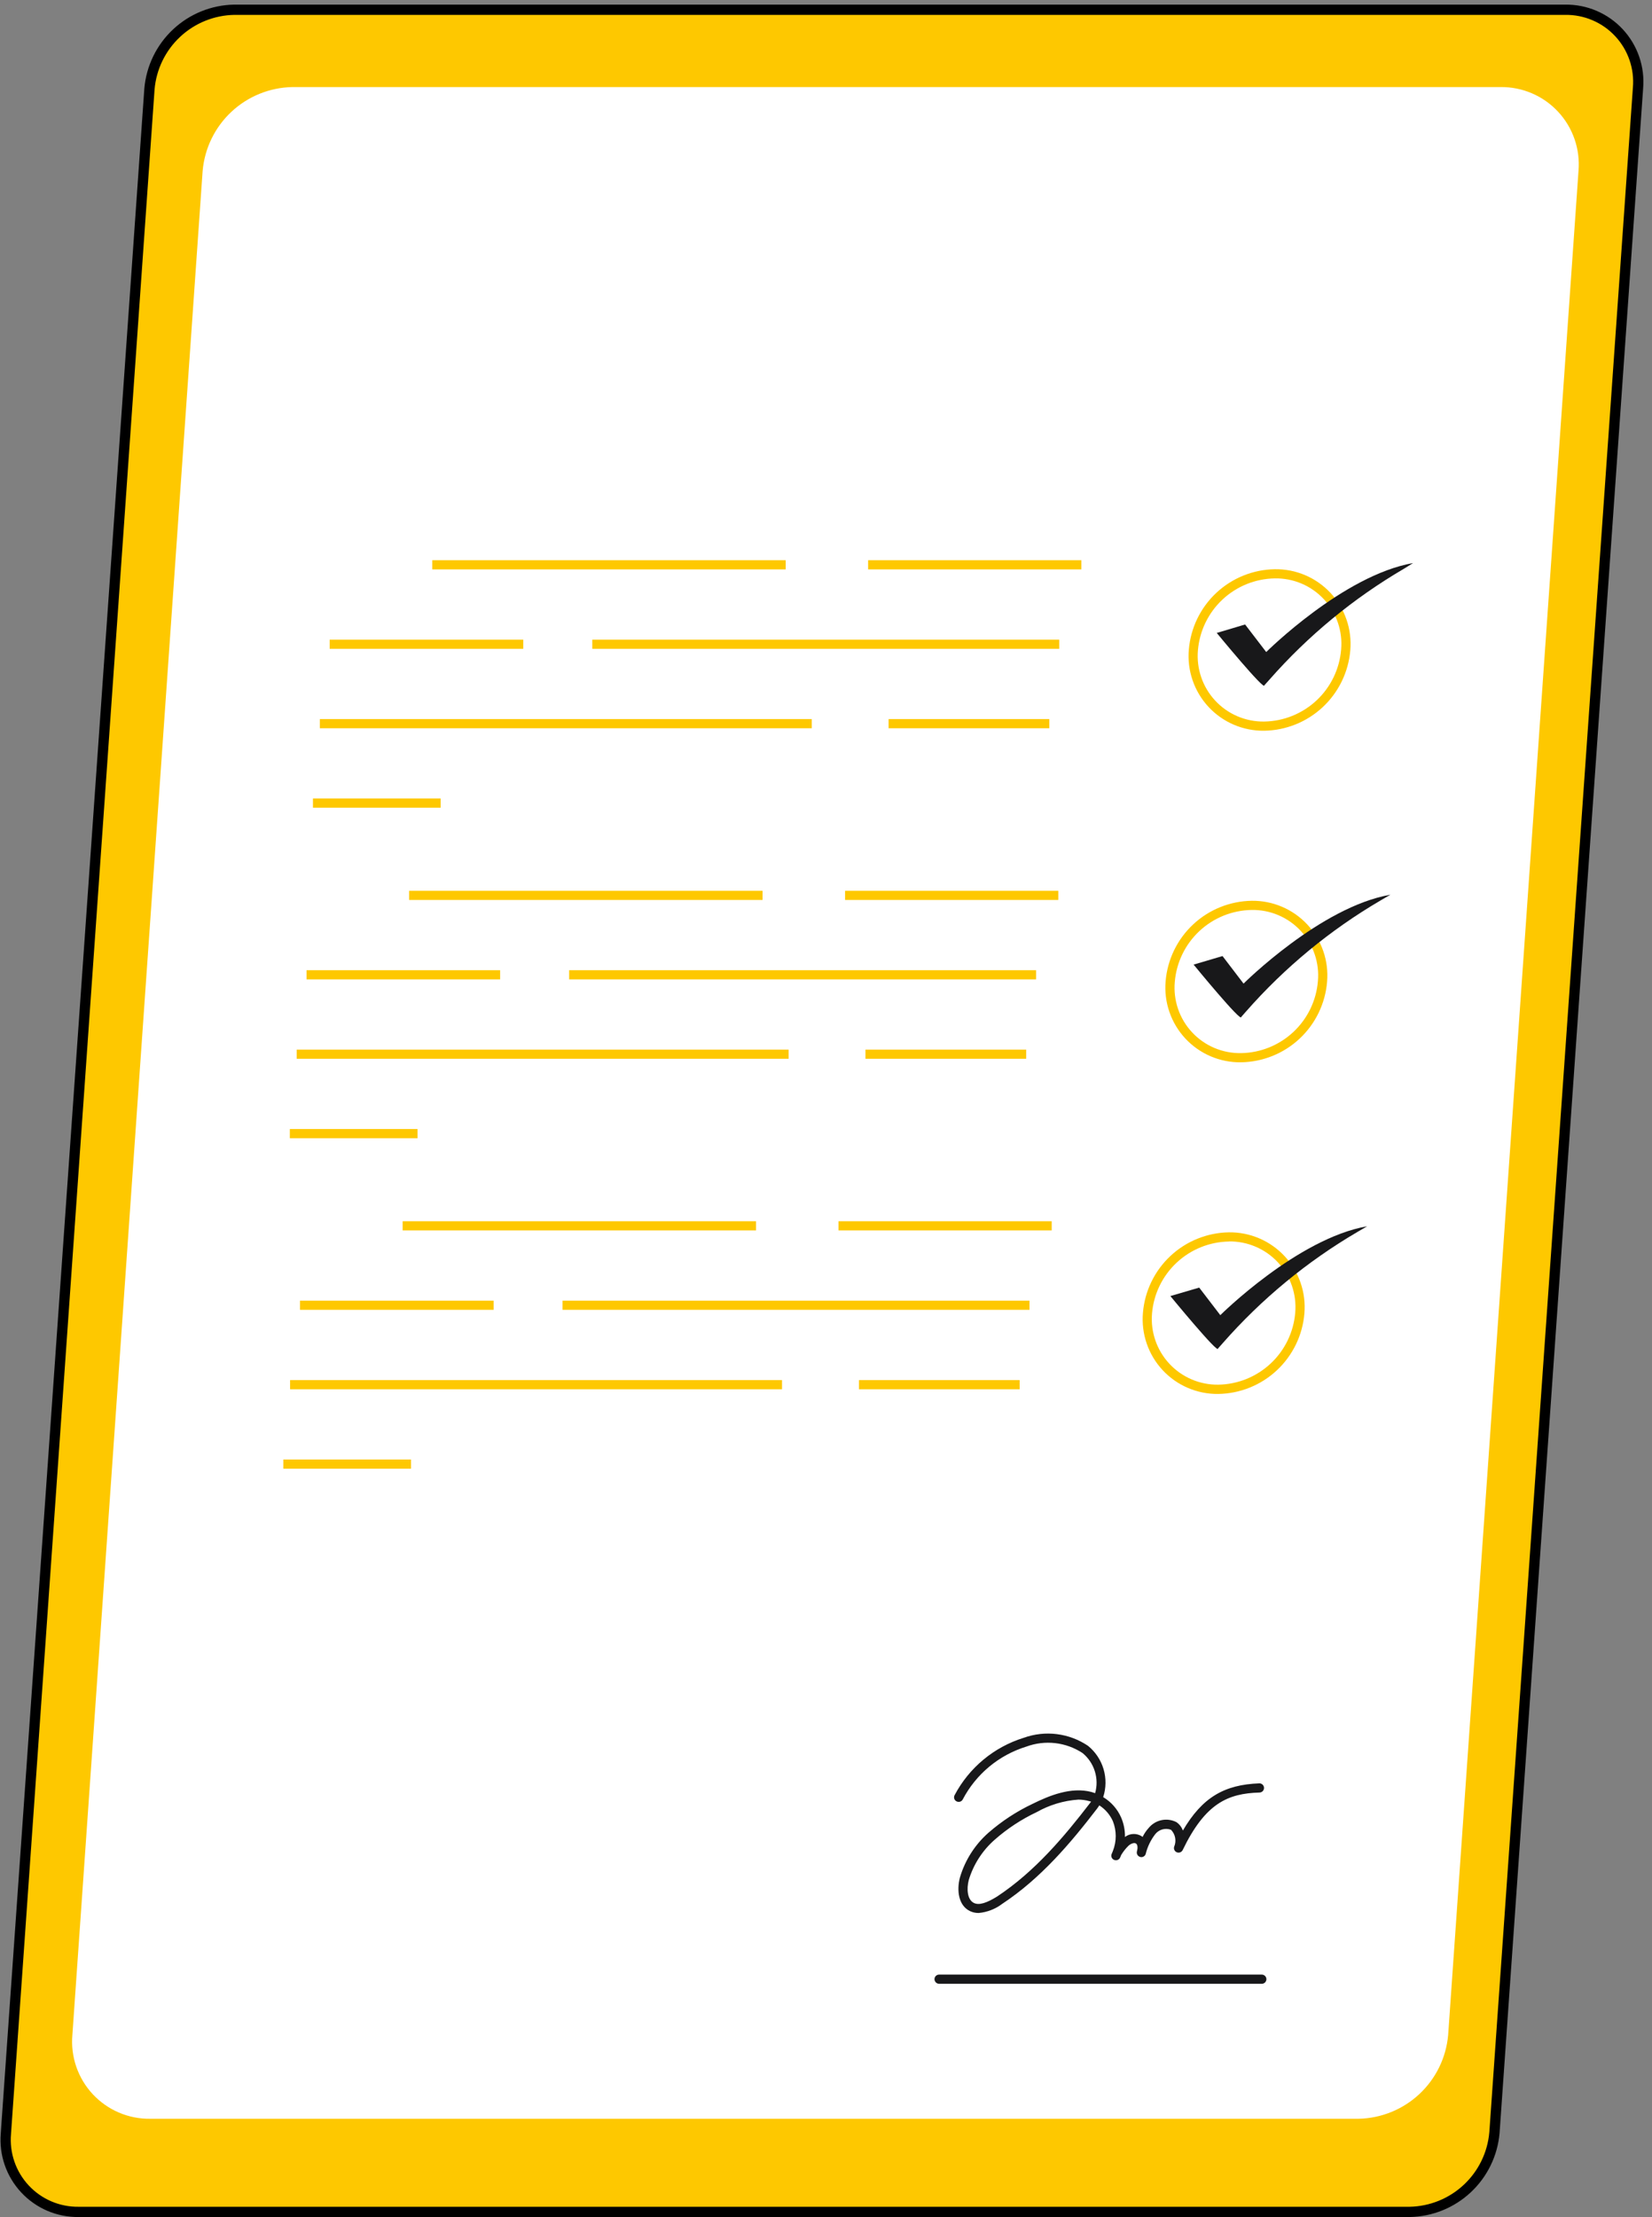 <svg width="161" height="216" viewBox="0 0 161 216" fill="none" xmlns="http://www.w3.org/2000/svg">
    <rect x="0" y="0" width="161" height="216" fill="#808080" stroke="none"/>
    <path
        d="M7.679 215.5L7.672 215.5C6.691 215.514 5.717 215.322 4.814 214.937C3.912 214.551 3.1 213.981 2.431 213.263C1.762 212.544 1.251 211.694 0.931 210.766C0.611 209.838 0.49 208.853 0.574 207.875H0.574L0.574 207.867L14.565 8.669C14.565 8.668 14.565 8.667 14.565 8.665C14.745 6.587 15.688 4.648 17.213 3.224C18.737 1.799 20.735 0.989 22.82 0.95L152.53 0.95L152.537 0.95C153.52 0.936 154.494 1.128 155.397 1.514C156.301 1.899 157.113 2.47 157.782 3.19C158.451 3.909 158.962 4.761 159.281 5.69C159.601 6.619 159.721 7.604 159.636 8.583L159.635 8.591L145.645 207.789C145.645 207.79 145.645 207.791 145.644 207.793C145.462 209.87 144.519 211.806 142.994 213.229C141.47 214.652 139.474 215.461 137.389 215.5L7.679 215.5Z"
        fill="#FEC800" stroke="black" />
    <path
        d="M132.394 206.427H14.649C13.598 206.443 12.555 206.237 11.589 205.824C10.622 205.411 9.753 204.8 9.037 204.031C8.321 203.261 7.775 202.35 7.433 201.356C7.092 200.362 6.962 199.307 7.054 198.26L19.748 16.66C19.938 14.458 20.936 12.404 22.549 10.895C24.163 9.385 26.279 8.526 28.488 8.483H146.233C147.285 8.469 148.328 8.676 149.295 9.09C150.262 9.503 151.132 10.115 151.848 10.885C152.564 11.655 153.111 12.567 153.454 13.562C153.797 14.556 153.927 15.611 153.837 16.66L141.134 198.26C140.942 200.46 139.943 202.511 138.33 204.019C136.716 205.527 134.602 206.385 132.394 206.427Z"
        fill="white" />
    <path
        d="M123.206 71.194C122.189 71.207 121.182 71.008 120.247 70.608C119.313 70.209 118.473 69.618 117.781 68.874C117.089 68.129 116.56 67.248 116.23 66.287C115.899 65.326 115.773 64.307 115.861 63.294C116.036 61.181 116.991 59.208 118.541 57.759C120.09 56.311 122.123 55.491 124.243 55.458C125.26 55.443 126.269 55.641 127.204 56.04C128.14 56.439 128.981 57.03 129.674 57.774C130.367 58.519 130.896 59.4 131.227 60.362C131.559 61.323 131.684 62.344 131.597 63.357C131.419 65.471 130.462 67.444 128.912 68.893C127.361 70.341 125.327 71.161 123.206 71.194ZM124.243 56.352C122.347 56.381 120.53 57.114 119.144 58.409C117.759 59.704 116.904 61.467 116.747 63.357C116.669 64.247 116.779 65.144 117.07 65.989C117.36 66.834 117.825 67.609 118.434 68.263C119.042 68.918 119.782 69.437 120.604 69.787C121.426 70.138 122.312 70.312 123.206 70.299C125.102 70.27 126.919 69.537 128.305 68.242C129.69 66.948 130.545 65.184 130.702 63.294C130.783 62.404 130.675 61.506 130.385 60.659C130.096 59.813 129.631 59.037 129.022 58.382C128.412 57.727 127.672 57.208 126.849 56.858C126.025 56.509 125.138 56.336 124.243 56.352Z"
        fill="#FEC800" />
    <path
        d="M118.581 61.666C118.581 61.666 123.296 67.4 123.224 66.765L123.698 66.237C127.463 61.948 131.895 58.294 136.822 55.413L137.716 54.858C130.926 56.039 123.403 63.527 123.403 63.527L121.345 60.843L118.581 61.666Z"
        fill="#18181A" />
    <path
        d="M120.952 103.497C119.935 103.512 118.926 103.314 117.991 102.915C117.055 102.516 116.214 101.925 115.521 101.181C114.828 100.436 114.299 99.555 113.968 98.593C113.636 97.632 113.511 96.611 113.598 95.598C113.776 93.484 114.733 91.51 116.283 90.062C117.834 88.614 119.868 87.794 121.99 87.761C123.006 87.748 124.013 87.947 124.948 88.347C125.882 88.746 126.723 89.337 127.415 90.081C128.107 90.826 128.635 91.707 128.965 92.668C129.296 93.629 129.422 94.648 129.334 95.661C129.159 97.774 128.204 99.747 126.654 101.196C125.105 102.644 123.072 103.464 120.952 103.497ZM114.493 95.661C114.412 96.552 114.52 97.449 114.81 98.296C115.099 99.142 115.564 99.918 116.173 100.573C116.783 101.228 117.523 101.747 118.346 102.097C119.17 102.446 120.057 102.619 120.952 102.603C122.847 102.573 124.663 101.84 126.047 100.545C127.431 99.25 128.284 97.487 128.439 95.598C128.52 94.708 128.412 93.811 128.123 92.965C127.834 92.119 127.37 91.344 126.762 90.689C126.154 90.034 125.414 89.515 124.592 89.165C123.77 88.814 122.883 88.641 121.99 88.656C120.094 88.685 118.276 89.418 116.89 90.713C115.505 92.007 114.65 93.771 114.493 95.661Z"
        fill="#FEC800" />
    <path
        d="M116.326 93.979C116.326 93.979 121.032 99.722 120.969 99.078L121.434 98.55C125.202 94.258 129.636 90.6 134.567 87.717L135.506 87.171C128.707 88.343 121.193 95.831 121.193 95.831L119.144 93.147L116.326 93.979Z"
        fill="#18181A" />
    <path
        d="M118.733 135.809C117.716 135.823 116.707 135.623 115.772 135.223C114.837 134.823 113.996 134.231 113.304 133.486C112.612 132.74 112.084 131.858 111.754 130.896C111.424 129.934 111.299 128.914 111.388 127.901C111.563 125.787 112.519 123.814 114.068 122.366C115.617 120.917 117.65 120.097 119.77 120.064C120.787 120.052 121.794 120.252 122.728 120.652C123.662 121.052 124.503 121.643 125.195 122.387C125.887 123.13 126.417 124.011 126.749 124.971C127.081 125.931 127.209 126.951 127.124 127.963C126.949 130.079 125.993 132.054 124.442 133.504C122.891 134.955 120.856 135.776 118.733 135.809ZM119.77 120.959C117.875 120.99 116.059 121.723 114.674 123.018C113.288 124.312 112.433 126.074 112.274 127.963C112.198 128.853 112.309 129.749 112.6 130.594C112.891 131.438 113.355 132.212 113.964 132.866C114.572 133.52 115.311 134.04 116.132 134.391C116.954 134.742 117.84 134.917 118.733 134.905C120.629 134.876 122.446 134.143 123.832 132.848C125.217 131.554 126.072 129.79 126.229 127.901C126.307 127.01 126.197 126.113 125.906 125.267C125.616 124.422 125.151 123.646 124.543 122.991C123.934 122.336 123.195 121.816 122.373 121.465C121.551 121.113 120.664 120.938 119.77 120.95V120.959Z"
        fill="#FEC800" />
    <path
        d="M114.062 126.272C114.062 126.272 118.777 132.016 118.705 131.381L119.18 130.844C122.947 126.557 127.378 122.903 132.303 120.019L133.242 119.474C126.452 120.654 118.929 128.133 118.929 128.133L116.872 125.449L114.062 126.272Z"
        fill="#18181A" />
    <path d="M76.571 54.581H42.13V55.476H76.571V54.581Z" fill="#FEC800" />
    <path d="M105.386 54.581H84.605V55.476H105.386V54.581Z" fill="#FEC800" />
    <path d="M50.995 62.319H32.128V63.214H50.995V62.319Z" fill="#FEC800" />
    <path d="M103.23 62.319H57.723V63.214H103.23V62.319Z" fill="#FEC800" />
    <path d="M79.112 70.058H31.171V70.952H79.112V70.058Z" fill="#FEC800" />
    <path d="M102.264 70.058H86.6V70.952H102.264V70.058Z" fill="#FEC800" />
    <path d="M42.944 77.796H30.5V78.691H42.944V77.796Z" fill="#FEC800" />
    <path d="M74.316 86.786H39.875V87.681H74.316V86.786Z" fill="#FEC800" />
    <path d="M103.141 86.786H82.359V87.681H103.141V86.786Z" fill="#FEC800" />
    <path d="M48.741 94.524H29.874V95.419H48.741V94.524Z" fill="#FEC800" />
    <path d="M100.975 94.524H55.468V95.419H100.975V94.524Z" fill="#FEC800" />
    <path d="M76.857 102.262H28.916V103.156H76.857V102.262Z" fill="#FEC800" />
    <path d="M100.01 102.262H84.346V103.156H100.01V102.262Z" fill="#FEC800" />
    <path d="M40.69 110H28.246V110.895H40.69V110Z" fill="#FEC800" />
    <path d="M73.682 118.982H39.24V119.877H73.682V118.982Z" fill="#FEC800" />
    <path d="M102.497 118.982H81.716V119.877H102.497V118.982Z" fill="#FEC800" />
    <path d="M48.106 126.72H29.239V127.614H48.106V126.72Z" fill="#FEC800" />
    <path d="M100.332 126.72H54.824V127.614H100.332V126.72Z" fill="#FEC800" />
    <path d="M76.213 134.459H28.273V135.354H76.213V134.459Z" fill="#FEC800" />
    <path d="M99.374 134.459H83.71V135.354H99.374V134.459Z" fill="#FEC800" />
    <path d="M40.055 142.197H27.611V143.092H40.055V142.197Z" fill="#FEC800" />
    <path
        d="M95.376 186.38C95.082 186.383 94.791 186.318 94.526 186.192C93.399 185.646 93.229 184.161 93.551 182.926C94.049 181.234 95.017 179.717 96.342 178.552C97.638 177.424 99.083 176.478 100.636 175.743C102.264 174.938 104.384 174.07 106.37 174.589L106.728 174.705C106.926 174.005 106.916 173.262 106.698 172.568C106.481 171.873 106.065 171.258 105.503 170.796C104.701 170.269 103.788 169.938 102.835 169.829C101.883 169.721 100.918 169.837 100.019 170.17C98.699 170.577 97.472 171.241 96.41 172.123C95.347 173.006 94.47 174.09 93.828 175.314C93.801 175.366 93.763 175.413 93.718 175.451C93.672 175.489 93.62 175.517 93.563 175.535C93.507 175.552 93.447 175.558 93.388 175.552C93.329 175.547 93.272 175.529 93.22 175.501C93.168 175.475 93.121 175.438 93.083 175.394C93.046 175.349 93.017 175.297 92.999 175.241C92.982 175.185 92.976 175.127 92.981 175.068C92.987 175.01 93.004 174.954 93.032 174.902C94.448 172.219 96.871 170.208 99.768 169.311C100.8 168.94 101.904 168.816 102.992 168.952C104.08 169.087 105.121 169.477 106.03 170.089C106.754 170.675 107.284 171.466 107.549 172.359C107.814 173.252 107.802 174.204 107.515 175.09C108.287 175.553 108.896 176.244 109.26 177.067C109.52 177.668 109.648 178.318 109.636 178.972C109.867 178.796 110.148 178.695 110.438 178.682C110.729 178.669 111.017 178.746 111.264 178.901C111.297 178.92 111.327 178.944 111.353 178.972C111.512 178.646 111.717 178.345 111.961 178.078C112.28 177.695 112.719 177.432 113.206 177.332C113.694 177.231 114.201 177.299 114.645 177.523C114.939 177.723 115.162 178.011 115.28 178.346C117.168 175.126 119.306 173.873 122.741 173.748C122.86 173.748 122.974 173.795 123.057 173.879C123.141 173.963 123.188 174.077 123.188 174.195C123.188 174.314 123.141 174.428 123.057 174.512C122.974 174.595 122.86 174.643 122.741 174.643C119.673 174.732 117.463 175.68 115.254 180.261C115.201 180.359 115.115 180.434 115.01 180.472C114.905 180.509 114.79 180.507 114.688 180.464C114.585 180.422 114.502 180.343 114.454 180.242C114.406 180.142 114.398 180.027 114.431 179.921C114.548 179.647 114.581 179.345 114.527 179.052C114.473 178.759 114.334 178.489 114.126 178.275C113.861 178.173 113.57 178.159 113.295 178.233C113.02 178.306 112.776 178.465 112.597 178.686C112.15 179.26 111.83 179.921 111.657 180.627C111.64 180.683 111.612 180.734 111.575 180.779C111.537 180.823 111.491 180.86 111.44 180.886C111.388 180.913 111.332 180.929 111.274 180.934C111.216 180.939 111.158 180.932 111.103 180.914C110.99 180.879 110.897 180.801 110.841 180.697C110.786 180.593 110.774 180.472 110.807 180.359C110.888 180.082 110.888 179.742 110.718 179.616C110.548 179.491 110.208 179.616 109.975 179.831C109.703 180.098 109.466 180.399 109.269 180.726L109.161 180.985C109.113 181.089 109.026 181.169 108.92 181.211C108.813 181.253 108.695 181.252 108.589 181.209C108.482 181.169 108.395 181.088 108.346 180.984C108.298 180.881 108.292 180.762 108.329 180.654C108.366 180.551 108.408 180.449 108.455 180.35C108.83 179.411 108.83 178.364 108.455 177.425C108.172 176.799 107.716 176.268 107.14 175.895C107.076 175.997 107.008 176.095 106.934 176.19C104.358 179.545 101.459 182.989 97.666 185.494C97 185.997 96.207 186.304 95.376 186.38ZM105.1 175.331C103.672 175.429 102.285 175.845 101.039 176.548C99.557 177.247 98.18 178.15 96.95 179.232C95.749 180.281 94.868 181.649 94.41 183.177C94.195 184.027 94.258 185.082 94.92 185.404C95.421 185.646 96.163 185.404 97.183 184.769C100.86 182.336 103.704 178.954 106.236 175.662L106.335 175.528L106.138 175.475C105.799 175.382 105.451 175.334 105.1 175.331Z"
        fill="#18181A" />
    <path
        d="M122.973 193.276H91.52C91.402 193.274 91.289 193.226 91.206 193.143C91.122 193.059 91.075 192.947 91.072 192.829C91.072 192.71 91.119 192.597 91.203 192.513C91.287 192.429 91.401 192.382 91.52 192.382H122.973C123.092 192.382 123.205 192.429 123.289 192.513C123.373 192.597 123.42 192.71 123.42 192.829C123.42 192.948 123.373 193.062 123.289 193.145C123.205 193.229 123.092 193.276 122.973 193.276Z"
        fill="#18181A" />
</svg>
    